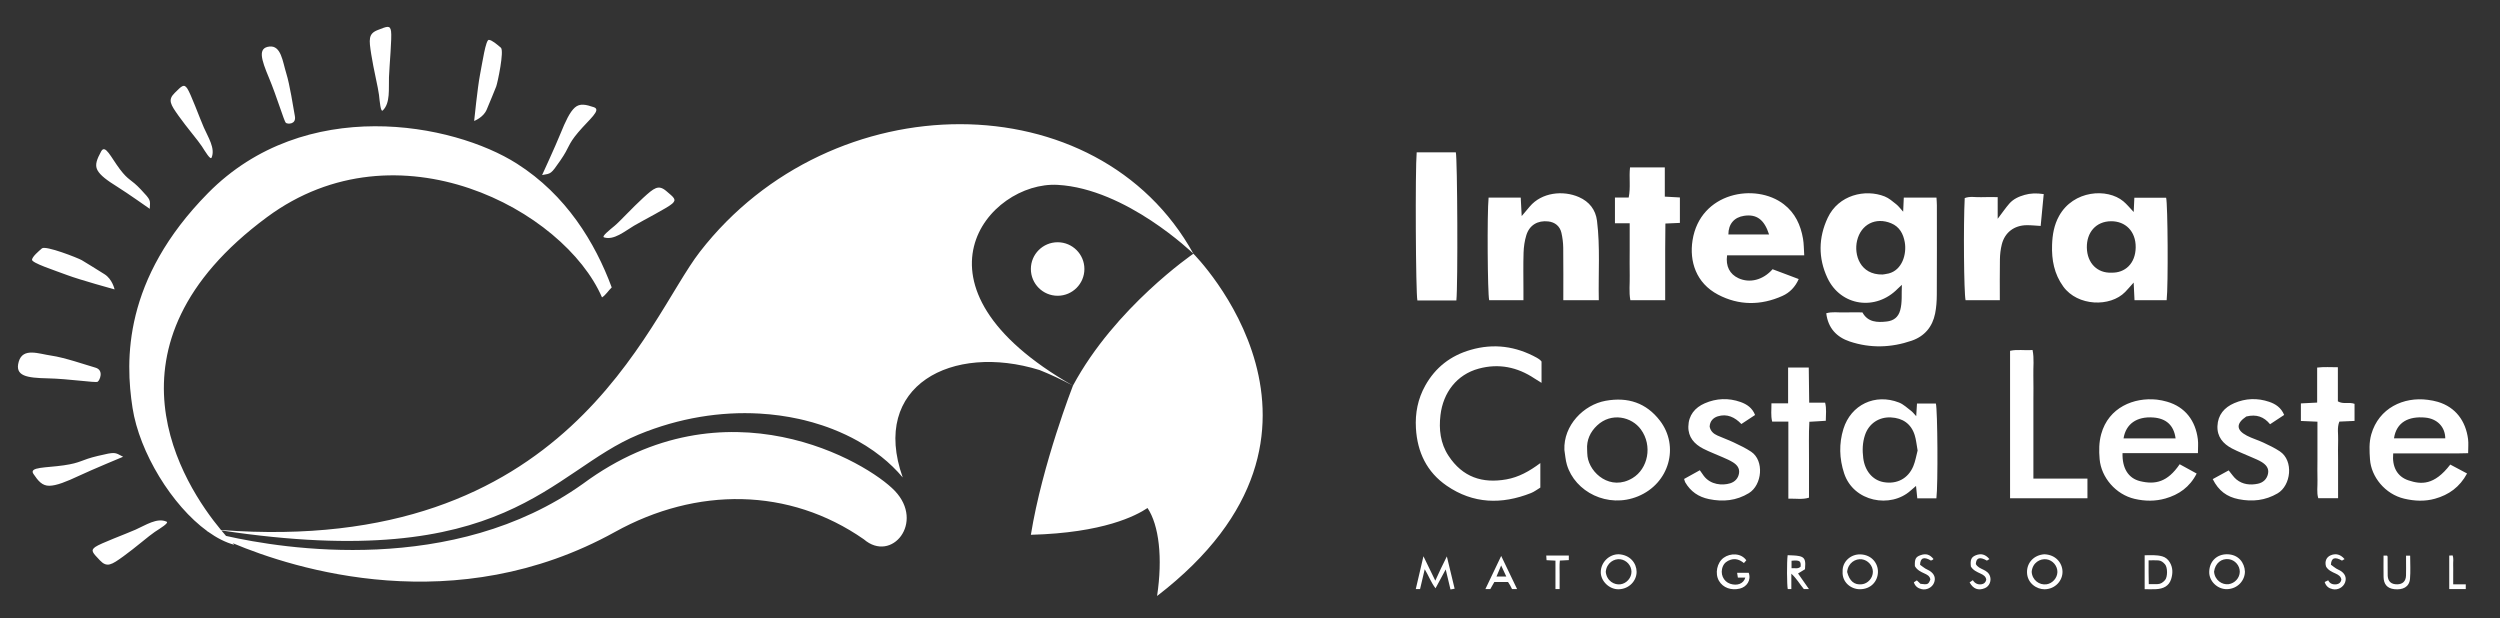 <?xml version="1.0" encoding="UTF-8"?>
<svg xmlns="http://www.w3.org/2000/svg" width="279" height="69" viewBox="0 0 279 69" fill="none">
  <rect x="0" y="0" width="279" height="69" fill="#333333" stroke="none"/>
  <path d="M78.107 28.102C92.834 9.106 122.545 9.045 133.184 28.315C133.129 28.261 125.684 21.058 118.034 20.631C110.347 20.205 100.242 31.916 119.742 43.037C124.429 34.303 133.157 28.334 133.184 28.315C133.184 28.315 153.033 48.161 129.13 66.513C129.773 62.244 129.344 58.617 128.064 56.694C126.784 57.549 123.155 59.468 115.045 59.683C116.324 51.79 119.742 43.037 119.742 43.037C118.435 42.343 117.185 41.764 115.994 41.288C115.997 41.29 116.001 41.292 116.005 41.294C106.245 38.27 97.097 43.038 100.745 53.284C100.046 52.45 99.245 51.674 98.353 50.965C98.077 50.745 97.792 50.533 97.5 50.326C96.941 49.932 96.354 49.561 95.739 49.216C95.306 48.973 94.86 48.743 94.402 48.526C93.923 48.3 93.432 48.087 92.927 47.89C92.54 47.738 92.146 47.596 91.745 47.463C91.394 47.346 91.037 47.236 90.676 47.134C90.367 47.046 90.054 46.964 89.738 46.887C89.546 46.84 89.352 46.796 89.158 46.753C87.761 46.446 86.304 46.244 84.804 46.157C84.786 46.156 84.767 46.154 84.749 46.153C80.457 45.913 75.821 46.616 71.261 48.502C61.349 52.602 56.697 64.04 24.701 59.195C24.89 59.422 25.064 59.627 25.224 59.809C31.539 61.241 50.555 64.339 65.058 53.989C81.021 42.2 96.825 51.598 99.857 54.774C103.226 58.303 99.505 62.861 96.407 60.188C88.065 54.375 77.738 54.319 68.636 59.363C50.825 69.237 32.818 63.5 25.968 60.615C26.088 60.738 26.154 60.802 26.154 60.802C25.178 60.542 24.185 60.031 23.208 59.332C23.126 59.289 23.083 59.267 23.083 59.267C23.083 59.267 23.102 59.271 23.139 59.282C19.19 56.42 15.559 50.487 14.789 45.512C13.974 40.242 13.727 31.167 23.213 21.55C34.021 10.593 50.528 13.71 57.69 18.265C63.184 21.755 66.415 27.074 68.268 32.076C67.908 32.417 67.607 32.922 67.184 33.19C62.96 23.419 44.37 13.47 29.812 24.222C10.352 38.593 20.509 54.143 24.663 59.149C63.443 62.066 72.164 35.767 78.107 28.102ZM15.127 59.109C16.251 58.614 17.525 57.74 18.59 58.217C18.893 58.352 17.889 58.961 17.28 59.358C16.671 59.756 15.081 61.144 13.769 62.087C12.459 63.03 11.943 63.377 11.147 62.533C10.352 61.691 10.071 61.442 10.633 61.041C11.195 60.641 14.003 59.606 15.127 59.109ZM10.938 50.876C12.91 50.412 12.776 50.467 13.739 50.974C13.739 50.974 10.285 52.408 8.853 53.081C7.42 53.753 6.31 54.202 5.507 54.211C4.707 54.221 4.257 53.671 3.73 52.887C3.205 52.1 5.11 52.219 7.103 51.932C9.098 51.645 8.966 51.341 10.938 50.876ZM2.091 40.361C2.561 38.749 4.338 39.493 5.744 39.691C7.148 39.888 9.544 40.705 10.66 41.032C11.632 41.317 11.127 42.47 10.894 42.606C10.661 42.74 7.664 42.272 5.323 42.223C2.983 42.173 1.624 41.973 2.091 40.361ZM118.034 27.035C119.682 27.035 121.019 28.372 121.019 30.017C121.019 31.67 119.682 33.007 118.034 33.007C116.381 33.007 115.045 31.67 115.045 30.017C115.045 28.372 116.381 27.035 118.034 27.035ZM4.679 27.72C5.089 27.369 8.698 28.788 9.123 29.034C9.549 29.279 10.771 30.047 11.657 30.599C12.543 31.148 12.787 32.299 12.787 32.299C12.746 32.288 8.902 31.229 7.497 30.7C6.085 30.167 3.496 29.337 3.571 28.97C3.646 28.602 4.278 28.069 4.679 27.72ZM71.791 22.068C72.994 20.978 73.468 20.57 74.349 21.312C75.228 22.055 75.535 22.269 75.018 22.731C74.501 23.197 71.823 24.562 70.758 25.188C69.696 25.818 68.522 26.837 67.413 26.493C67.099 26.393 68.031 25.668 68.592 25.2C69.157 24.733 70.59 23.163 71.791 22.068ZM11.289 16.895C11.744 16.054 12.374 17.551 13.376 18.881C14.381 20.21 14.582 19.938 15.722 21.151C16.866 22.367 16.768 22.297 16.713 23.307C16.69 23.291 14.192 21.529 13.088 20.842C11.979 20.152 11.18 19.574 10.867 18.977C10.553 18.382 10.835 17.735 11.289 16.895ZM64.156 11.999C64.714 11.508 65.388 11.665 66.276 11.964C67.164 12.266 65.744 13.328 64.532 14.762C63.318 16.197 63.614 16.355 62.531 17.916C61.449 19.478 61.508 19.353 60.498 19.537C60.508 19.516 61.985 16.31 62.547 14.917C63.113 13.518 63.599 12.492 64.156 11.999ZM19.491 10.376C20.279 9.595 20.514 9.32 20.892 9.863C21.275 10.407 22.27 13.136 22.747 14.226C23.221 15.317 24.053 16.554 23.612 17.592C23.486 17.889 22.903 16.914 22.526 16.325C22.149 15.734 20.826 14.193 19.928 12.925C19.03 11.656 18.7 11.157 19.491 10.376ZM30.066 5.195C31.375 5.048 31.541 6.873 31.945 8.174C32.351 9.477 32.706 11.864 32.908 12.958C33.084 13.912 32.084 13.865 31.898 13.707C31.712 13.548 30.882 10.751 30.013 8.678C29.142 6.604 28.756 5.341 30.066 5.195ZM54.557 4.447C54.911 4.469 55.507 4.991 55.897 5.322C56.288 5.658 55.537 9.219 55.377 9.65C55.216 10.078 54.694 11.322 54.32 12.221C53.948 13.121 52.916 13.498 52.916 13.498C52.916 13.498 53.296 9.732 53.568 8.343C53.84 6.954 54.204 4.425 54.557 4.447ZM42.149 3.354C43.205 2.942 43.537 2.778 43.642 3.486C43.75 4.194 43.458 7.328 43.41 8.618C43.363 9.907 43.577 11.499 42.72 12.324C42.478 12.557 42.379 11.337 42.295 10.586C42.211 9.834 41.688 7.72 41.43 6.063C41.173 4.407 41.092 3.767 42.149 3.354Z" fill="white"></path>
  <path d="M203.975 24.302C205.18 21.745 208.16 21.066 210.326 21.921C210.799 22.108 211.213 22.471 211.62 22.795C211.887 23.008 212.093 23.298 212.393 23.626C212.419 23.054 212.44 22.574 212.463 22.049H216.111C216.127 22.352 216.154 22.624 216.155 22.895C216.157 26.23 216.166 29.566 216.147 32.9C216.143 33.598 216.097 34.308 215.959 34.99C215.661 36.474 214.781 37.528 213.341 38.023C211.058 38.809 208.732 38.88 206.436 38.114C204.975 37.627 204.008 36.622 203.81 34.96C204.475 34.763 205.138 34.889 205.789 34.867C206.455 34.844 207.123 34.862 207.846 34.862C208.442 35.966 209.499 36.004 210.569 35.879C211.301 35.793 211.848 35.425 212.065 34.615C212.305 33.719 212.198 32.84 212.25 31.787C212.003 32.016 211.899 32.103 211.804 32.201C209.346 34.736 205.421 34.183 203.934 31.004C202.907 28.809 202.93 26.52 203.975 24.302ZM188.887 26.821C189.732 21.438 195.923 20.366 199.074 22.796C200.34 23.772 200.956 25.117 201.217 26.643C201.316 27.219 201.306 27.813 201.352 28.498H192.742C192.574 29.709 193.035 30.594 194.01 31.047C195.27 31.631 196.763 31.25 197.82 30.046C198.288 30.221 198.774 30.403 199.259 30.586C199.745 30.769 200.229 30.952 200.736 31.143C200.347 32.03 199.729 32.661 198.915 33.026C196.507 34.105 194.058 34.105 191.727 32.877C189.275 31.585 188.52 29.159 188.887 26.821ZM229.793 24.099C231.397 21.215 235.176 20.975 236.963 22.464C237.36 22.794 237.687 23.207 238.121 23.66C238.147 23.092 238.168 22.616 238.193 22.069H241.74C241.925 22.766 241.983 31.82 241.799 33.5H238.211C238.184 32.917 238.155 32.336 238.117 31.534C237.722 31.973 237.457 32.289 237.169 32.584C235.504 34.292 231.867 34.19 230.265 31.983C229.246 30.579 228.955 29.011 229.011 27.329C229.049 26.195 229.233 25.106 229.793 24.099ZM162.471 17C162.648 17.718 162.711 31.776 162.531 33.535H158.181C157.994 32.755 157.928 18.918 158.102 17H162.471ZM170.716 23.054C172.042 21.474 174.43 21.212 176.215 21.998C177.362 22.503 178.072 23.407 178.225 24.636C178.59 27.563 178.364 30.506 178.426 33.501H174.465C174.465 31.5 174.479 29.573 174.456 27.647C174.449 27.093 174.379 26.529 174.256 25.988C174.085 25.232 173.53 24.793 172.776 24.71C171.609 24.582 170.69 25.116 170.339 26.245C170.146 26.87 170.051 27.545 170.03 28.201C169.984 29.603 170.016 31.008 170.016 32.412V33.502H166.193C166.012 32.794 165.952 23.791 166.127 22.056H169.713C169.748 22.711 169.781 23.355 169.821 24.114C170.179 23.69 170.449 23.372 170.716 23.054ZM225.941 21.752C226.598 21.565 227.241 21.54 228.079 21.659C227.959 22.906 227.85 24.049 227.739 25.215C227.193 25.184 226.682 25.126 226.171 25.132C224.781 25.149 223.737 25.942 223.402 27.272C223.266 27.81 223.201 28.377 223.191 28.933C223.163 30.436 223.181 31.94 223.181 33.502C221.856 33.502 220.607 33.502 219.357 33.502C219.173 32.697 219.108 25.109 219.262 22.107C219.85 21.876 220.483 22.033 221.097 22.005C221.686 21.978 222.277 21.999 222.942 21.999V24.419C223.474 23.716 223.826 23.198 224.234 22.729C224.682 22.214 225.282 21.939 225.941 21.752ZM185.792 21.944C186.401 21.978 186.909 22.005 187.476 22.036V24.875C186.998 24.896 186.49 24.919 185.858 24.947C185.85 25.908 185.839 26.841 185.835 27.773V33.501H181.947C181.779 32.598 181.897 31.659 181.876 30.727C181.856 29.78 181.873 28.832 181.873 27.885V24.913H180.228V22.045H181.762C181.997 20.889 181.782 19.805 181.912 18.685H185.792V21.944ZM211.048 24.915C209.322 24.205 207.681 25.035 207.25 26.857C206.877 28.432 207.587 30.676 210.084 30.636C210.168 30.622 210.483 30.594 210.784 30.517C212.287 30.128 212.807 28.356 212.571 27.025C212.407 26.103 211.993 25.303 211.048 24.915ZM235.605 24.69C233.898 24.698 232.861 25.951 232.892 27.631C232.925 29.414 234.11 30.495 235.63 30.429C237.145 30.48 238.322 29.418 238.343 27.609C238.364 25.788 237.176 24.683 235.605 24.69ZM197.427 26.163C196.89 24.488 196.025 23.876 194.634 24.085C193.531 24.251 192.888 25.004 192.887 26.163H197.427Z" fill="white"></path>
  <path d="M164.119 39.046C166.711 38.295 169.168 38.634 171.513 39.927C171.636 39.994 171.75 40.077 171.862 40.161C171.917 40.203 171.958 40.263 172.035 40.347V42.727C171.685 42.509 171.458 42.376 171.24 42.231C169.331 40.958 167.254 40.538 165.034 41.137C162.561 41.804 161.055 43.827 160.757 46.316C160.567 47.901 160.738 49.471 161.652 50.862C163.227 53.262 165.437 53.974 168.111 53.499C169.487 53.255 170.674 52.597 171.902 51.678V54.414C171.564 54.615 171.231 54.879 170.852 55.028C167.586 56.318 164.404 56.236 161.452 54.206C159.229 52.678 158.17 50.456 158.017 47.78C157.921 46.096 158.232 44.51 159.06 43.028C160.197 40.997 161.891 39.691 164.119 39.046ZM264.636 48.469C265.479 45.532 268.242 44.26 270.944 44.621C271.324 44.672 271.707 44.74 272.074 44.85C274.047 45.443 275.173 46.98 275.435 48.998C275.498 49.479 275.444 49.974 275.444 50.576C274.037 50.621 272.642 50.596 271.249 50.601C269.854 50.605 268.46 50.601 267.081 50.601C266.941 52.089 267.516 53.188 268.785 53.609C270.174 54.071 271.646 54.204 273.451 51.845C274.046 52.161 274.653 52.484 275.324 52.841C274.502 54.364 273.289 55.226 271.741 55.658C270.599 55.977 269.45 55.92 268.308 55.651C266.161 55.144 264.622 53.2 264.491 51.271C264.427 50.322 264.373 49.387 264.636 48.469ZM234.493 48.449C235.311 45.457 238.155 44.324 240.708 44.598C241.088 44.639 241.469 44.723 241.838 44.828C243.881 45.413 245.023 46.964 245.28 49.019C245.34 49.497 245.289 49.99 245.289 50.569H236.874C236.827 52.216 237.493 53.375 238.844 53.7C240.536 54.107 241.898 53.803 243.252 51.809C243.909 52.169 244.511 52.499 245.147 52.847C244.375 54.369 243.154 55.205 241.659 55.632C240.538 55.952 239.388 55.943 238.229 55.675C236.115 55.187 234.496 53.28 234.319 51.247C234.235 50.287 234.243 49.363 234.493 48.449ZM205.725 47.868C206.567 45.16 209.261 43.884 211.927 44.921C212.425 45.115 212.844 45.523 213.283 45.855C213.466 45.993 213.607 46.188 213.85 46.445C213.883 45.905 213.908 45.495 213.936 45.031H216.043C216.235 45.72 216.291 54.141 216.101 55.611H213.969C213.925 55.187 213.881 54.752 213.828 54.23C213.589 54.435 213.405 54.588 213.228 54.747C210.999 56.761 206.859 56.024 205.805 52.824C205.265 51.181 205.218 49.503 205.725 47.868ZM190.251 45.009C191.546 44.445 192.903 44.388 194.244 44.863C194.951 45.114 195.562 45.524 195.866 46.313C195.38 46.633 194.888 46.958 194.337 47.321C193.608 46.559 192.742 46.142 191.707 46.461C191.185 46.622 190.818 47.016 190.798 47.615C190.893 48.124 191.238 48.414 191.668 48.606C192.273 48.876 192.901 49.096 193.499 49.381C194.156 49.695 194.824 50.009 195.427 50.411C196.917 51.406 196.654 54.134 195.17 55.036C193.784 55.879 192.302 56.026 190.726 55.701C189.55 55.459 188.674 54.856 188.074 53.831C188.023 53.744 188.007 53.636 187.946 53.451C188.513 53.137 189.084 52.82 189.7 52.479C189.866 52.715 189.997 52.913 190.138 53.102C190.906 54.127 192.235 54.197 193.084 53.938C193.601 53.779 193.986 53.398 194.076 52.816C194.164 52.245 193.838 51.874 193.411 51.601C193.06 51.376 192.668 51.214 192.286 51.043C191.552 50.715 190.793 50.439 190.08 50.072C189.088 49.562 188.393 48.79 188.419 47.601C188.445 46.346 189.146 45.49 190.251 45.009ZM249.344 44.99C250.612 44.443 251.933 44.399 253.24 44.843C253.948 45.083 254.57 45.482 254.913 46.307C254.42 46.632 253.913 46.966 253.339 47.345C252.665 46.518 251.832 46.2 250.689 46.48C249.529 47.259 249.541 47.991 250.76 48.624C251.347 48.928 251.994 49.112 252.594 49.394C253.222 49.689 253.858 49.989 254.433 50.373C256.006 51.424 255.674 54.19 254.175 55.063C252.808 55.858 251.37 56.014 249.828 55.709C248.527 55.452 247.599 54.782 246.941 53.469C247.591 53.114 248.162 52.801 248.721 52.495C249.044 52.882 249.27 53.251 249.586 53.508C250.285 54.077 251.134 54.161 251.979 53.984C252.55 53.865 252.984 53.484 253.112 52.869C253.24 52.254 252.879 51.862 252.417 51.571C252.065 51.35 251.667 51.2 251.285 51.029C250.551 50.701 249.794 50.419 249.084 50.047C248.094 49.528 247.419 48.74 247.467 47.551C247.517 46.297 248.236 45.468 249.344 44.99ZM179.202 44.725C181.673 44.284 183.72 44.956 185.249 46.947C187.437 49.798 186.315 53.942 182.805 55.389C179.429 56.78 175.762 54.889 174.864 51.859C174.707 51.33 174.675 50.764 174.586 50.215C174.471 47.471 176.732 45.165 179.202 44.725ZM201.907 44.936H203.685C203.856 45.628 203.762 46.247 203.759 46.958C203.443 46.978 203.14 46.998 202.838 47.017C202.564 47.033 202.29 47.049 201.925 47.07C201.839 48.502 201.896 49.899 201.885 51.293C201.875 52.697 201.884 54.102 201.884 55.54C201.138 55.773 200.415 55.624 199.58 55.653V47.05H197.774C197.604 46.364 197.703 45.741 197.693 45.009H199.552V41.019H201.858C201.874 42.297 201.89 43.572 201.907 44.936ZM226.833 39.057C227.03 40.022 226.898 40.962 226.922 41.893C226.946 42.839 226.927 43.787 226.927 44.734V53.409H232.959V55.605H224.323V39.151C225.12 38.964 225.953 39.134 226.833 39.057ZM260.907 40.984V44.791C261.528 45.15 262.158 44.837 262.767 45.069V46.974C262.205 46.999 261.655 47.024 261.071 47.051C260.798 47.739 260.964 48.443 260.936 49.128C260.906 49.865 260.93 50.604 260.93 51.342V55.601H258.719C258.524 54.969 258.652 54.271 258.631 53.586C258.607 52.849 258.626 52.11 258.626 51.372V47.06C257.929 47.029 257.378 47.005 256.779 46.979V45.02C257.367 44.99 257.947 44.961 258.594 44.928V41.021C259.382 40.929 260.099 40.984 260.907 40.984ZM183.124 47.925C182.096 46.509 179.827 45.986 178.24 47.479C177.471 48.202 177.046 49.11 177.124 50.203C177.137 50.448 177.133 50.695 177.166 50.938C177.419 52.823 179.744 54.833 182.195 53.352C183.907 52.317 184.455 49.758 183.124 47.925ZM211.019 46.584C209.705 46.52 208.565 47.256 208.133 48.552C207.85 49.4 207.829 50.246 207.938 51.125C208.114 52.536 208.974 53.587 210.209 53.805C211.683 54.065 212.945 53.417 213.525 52.026C213.762 51.458 213.858 50.831 214.006 50.276C213.89 49.644 213.845 49.08 213.679 48.555C213.276 47.279 212.327 46.648 211.019 46.584ZM240.313 46.592C238.452 46.452 237.242 47.322 236.988 48.925H242.796C242.598 47.437 241.725 46.698 240.313 46.592ZM270.655 46.602C268.8 46.428 267.433 47.12 267.169 48.921H272.892C272.878 47.624 271.976 46.725 270.655 46.602Z" fill="white"></path>
  <path d="M239.343 61.968C240.018 61.963 240.668 61.91 241.307 62.087C241.69 62.193 241.968 62.444 242.164 62.783C242.505 63.374 242.494 64.005 242.3 64.627C242.051 65.421 241.412 65.704 240.645 65.75C240.23 65.775 239.813 65.754 239.343 65.754V61.968ZM248.528 61.856C249.828 61.861 250.491 62.812 250.534 63.785C250.531 64.779 249.727 65.715 248.544 65.75C247.476 65.781 246.517 64.859 246.549 63.805C246.586 62.578 247.45 61.852 248.528 61.856ZM248.744 62.406C247.931 62.296 247.211 62.842 247.09 63.795C247.16 64.758 248 65.29 248.715 65.194C249.394 65.102 249.95 64.505 249.959 63.81C249.968 63.12 249.424 62.498 248.744 62.406ZM239.783 62.534C239.783 63.028 239.781 63.443 239.784 63.857C239.787 64.287 239.795 64.718 239.803 65.188C240.181 65.188 240.497 65.199 240.812 65.185C241.151 65.17 241.395 64.987 241.617 64.735C241.917 64.395 241.916 63.321 241.616 62.98C241.408 62.744 241.184 62.56 240.871 62.539C240.538 62.516 240.201 62.534 239.783 62.534Z" fill="white"></path>
  <path d="M214.32 61.962C214.929 61.742 215.358 61.865 215.781 62.388C215.737 62.425 215.697 62.471 215.647 62.5C215.597 62.528 215.536 62.539 215.487 62.556C214.723 62.1 214.305 62.239 214.279 63.029C214.447 63.151 214.646 63.309 214.858 63.445C215.007 63.541 215.181 63.599 215.331 63.693C215.883 64.039 216.057 64.527 215.83 65.062C215.616 65.569 215.012 65.877 214.458 65.75C214.048 65.656 213.732 65.439 213.586 64.985C213.691 64.918 213.803 64.846 213.921 64.77C214.072 64.913 214.211 65.044 214.328 65.155C215.126 65.264 215.222 65.219 215.428 64.666C215.365 64.267 215.048 64.128 214.74 63.986C214.34 63.802 213.946 63.613 213.701 63.182C213.665 62.391 213.79 62.153 214.32 61.962ZM220.479 61.977C221.078 61.73 221.563 61.856 222.022 62.393C221.922 62.455 221.825 62.514 221.74 62.565C220.952 62.108 220.541 62.239 220.502 62.945C220.679 63.287 221.019 63.418 221.34 63.575C221.666 63.735 221.956 63.924 222.084 64.302C222.262 64.828 222.015 65.43 221.507 65.641C220.784 65.942 220.208 65.73 219.808 64.994C219.914 64.922 220.023 64.848 220.168 64.749C220.396 65.107 220.716 65.261 221.122 65.207C221.409 65.169 221.591 65.009 221.667 64.709C221.634 64.329 221.341 64.158 221.03 64.013C220.613 63.821 220.191 63.64 219.951 63.222C219.864 62.478 219.993 62.178 220.479 61.977ZM228.145 61.858C229.386 61.896 230.144 62.785 230.175 63.771C230.207 64.799 229.353 65.757 228.164 65.763C227.303 65.767 226.224 65.089 226.214 63.853C226.206 62.755 227.024 61.933 228.145 61.858ZM192.364 62.244C193.087 61.722 194.29 61.686 194.888 62.529C194.81 62.619 194.727 62.715 194.62 62.838C194.162 62.46 193.668 62.293 193.113 62.478C192.744 62.601 192.44 62.814 192.277 63.192C191.92 64.019 192.329 64.892 193.081 65.146C193.853 65.407 194.58 65.158 194.779 64.457H193.946C193.914 64.257 193.89 64.105 193.862 63.923H195.158C195.453 64.744 194.947 65.499 194.161 65.688C193.214 65.917 192.29 65.605 191.835 64.82C191.362 64.004 191.616 62.784 192.364 62.244ZM207.628 61.869C208.906 61.914 209.605 62.895 209.579 63.849C209.552 64.872 208.802 65.757 207.56 65.758C206.554 65.759 205.556 64.968 205.636 63.777C205.589 62.687 206.537 61.831 207.628 61.869ZM199.501 61.959C199.921 61.987 200.358 61.972 200.775 62.056C201.298 62.16 201.46 62.408 201.467 62.936C201.469 63.094 201.452 63.253 201.437 63.528C201.198 63.674 200.955 63.822 200.662 64.001C201.043 64.546 201.448 65.125 201.877 65.738H201.307C200.845 65.181 200.489 64.543 199.914 64.024V65.741H199.514C199.415 65.309 199.399 62.69 199.501 61.959ZM228.406 62.422C227.694 62.315 226.826 62.778 226.736 63.813C226.783 64.719 227.577 65.328 228.403 65.207C229.049 65.112 229.591 64.509 229.606 63.846C229.621 63.155 229.083 62.523 228.406 62.422ZM207.78 62.418C207.076 62.325 206.236 62.808 206.141 63.832C206.408 64.858 206.939 65.299 207.783 65.206C208.461 65.131 209.014 64.504 209.013 63.811C209.012 63.12 208.455 62.507 207.78 62.418ZM200.952 63.235C200.996 62.594 200.848 62.496 199.936 62.579V63.408C200.309 63.383 200.664 63.521 200.952 63.235Z" fill="white"></path>
  <path d="M160.179 64.804C160.417 64.288 160.607 63.862 160.808 63.442C161.002 63.034 161.205 62.631 161.469 62.095C161.775 63.366 162.051 64.511 162.337 65.699C162.18 65.728 162.056 65.751 161.874 65.786C161.697 65.041 161.524 64.317 161.341 63.548C160.951 64.271 160.59 64.939 160.205 65.653C159.701 65.001 159.437 64.252 159 63.524C158.818 64.297 158.65 65.014 158.479 65.738H158.001C158.287 64.516 158.564 63.329 158.856 62.079C159.305 63.004 159.716 63.851 160.179 64.804ZM180.657 61.856C181.936 61.925 182.643 62.87 182.645 63.818C182.646 64.817 181.812 65.738 180.638 65.763C179.603 65.785 178.648 64.858 178.646 63.862C178.643 62.768 179.573 61.841 180.657 61.856ZM169.308 65.743H168.744C168.667 65.591 168.601 65.448 168.524 65.312C168.457 65.192 168.378 65.079 168.296 64.951H166.768C166.628 65.195 166.483 65.451 166.32 65.738H165.771C166.36 64.504 166.93 63.308 167.533 62.044C168.141 63.31 168.721 64.519 169.308 65.743ZM175.081 62.508C174.767 62.525 174.455 62.541 174.079 62.56C174.021 63.093 174.061 63.626 174.054 64.156C174.047 64.67 174.052 65.185 174.052 65.74H173.589V62.567C173.243 62.55 172.934 62.534 172.595 62.517C172.584 62.356 172.573 62.189 172.561 61.998H175.081V62.508ZM180.836 62.415C180.15 62.322 179.293 62.8 179.204 63.818C179.304 64.835 180.158 65.303 180.849 65.207C181.523 65.112 182.075 64.497 182.072 63.804C182.069 63.107 181.517 62.506 180.836 62.415ZM167.007 64.345H168.104C167.899 63.903 167.731 63.54 167.529 63.105C167.334 63.569 167.177 63.94 167.007 64.345Z" fill="white"></path>
  <path d="M260.111 61.968C260.677 61.733 261.205 61.864 261.653 62.395C261.552 62.455 261.453 62.513 261.366 62.563C260.581 62.108 260.168 62.245 260.131 63.024C260.301 63.148 260.5 63.305 260.711 63.443C260.843 63.53 260.996 63.584 261.135 63.662C261.698 63.978 261.908 64.471 261.709 65.003C261.503 65.553 260.899 65.88 260.314 65.749C259.901 65.656 259.586 65.44 259.434 64.954C259.572 64.886 259.676 64.835 259.827 64.76C260.013 65.147 260.351 65.259 260.754 65.207C261.04 65.17 261.225 65.011 261.298 64.705C261.259 64.332 260.975 64.154 260.659 64.011C260.24 63.822 259.819 63.638 259.585 63.224C259.409 62.625 259.646 62.16 260.111 61.968ZM266.398 62.003C266.425 62.058 266.456 62.092 266.456 62.126C266.461 62.723 266.463 63.322 266.465 63.92C266.465 64.039 266.459 64.159 266.468 64.278C266.514 64.905 266.876 65.22 267.534 65.21C268.136 65.2 268.487 64.87 268.51 64.249C268.529 63.712 268.515 63.173 268.515 62.636V62.014H268.973C268.973 62.887 269.03 63.745 268.957 64.591C268.876 65.535 268.127 65.854 267.204 65.752C266.404 65.663 266.019 65.191 266.005 64.381C265.992 63.606 266.002 62.83 266.002 62.003H266.398ZM273.708 61.982C273.849 62.332 273.758 62.69 273.774 63.038C273.789 63.375 273.777 63.714 273.777 64.052V65.209H275.18V65.737H273.335V62.003C273.46 61.996 273.572 61.99 273.708 61.982Z" fill="white"></path>
</svg>
